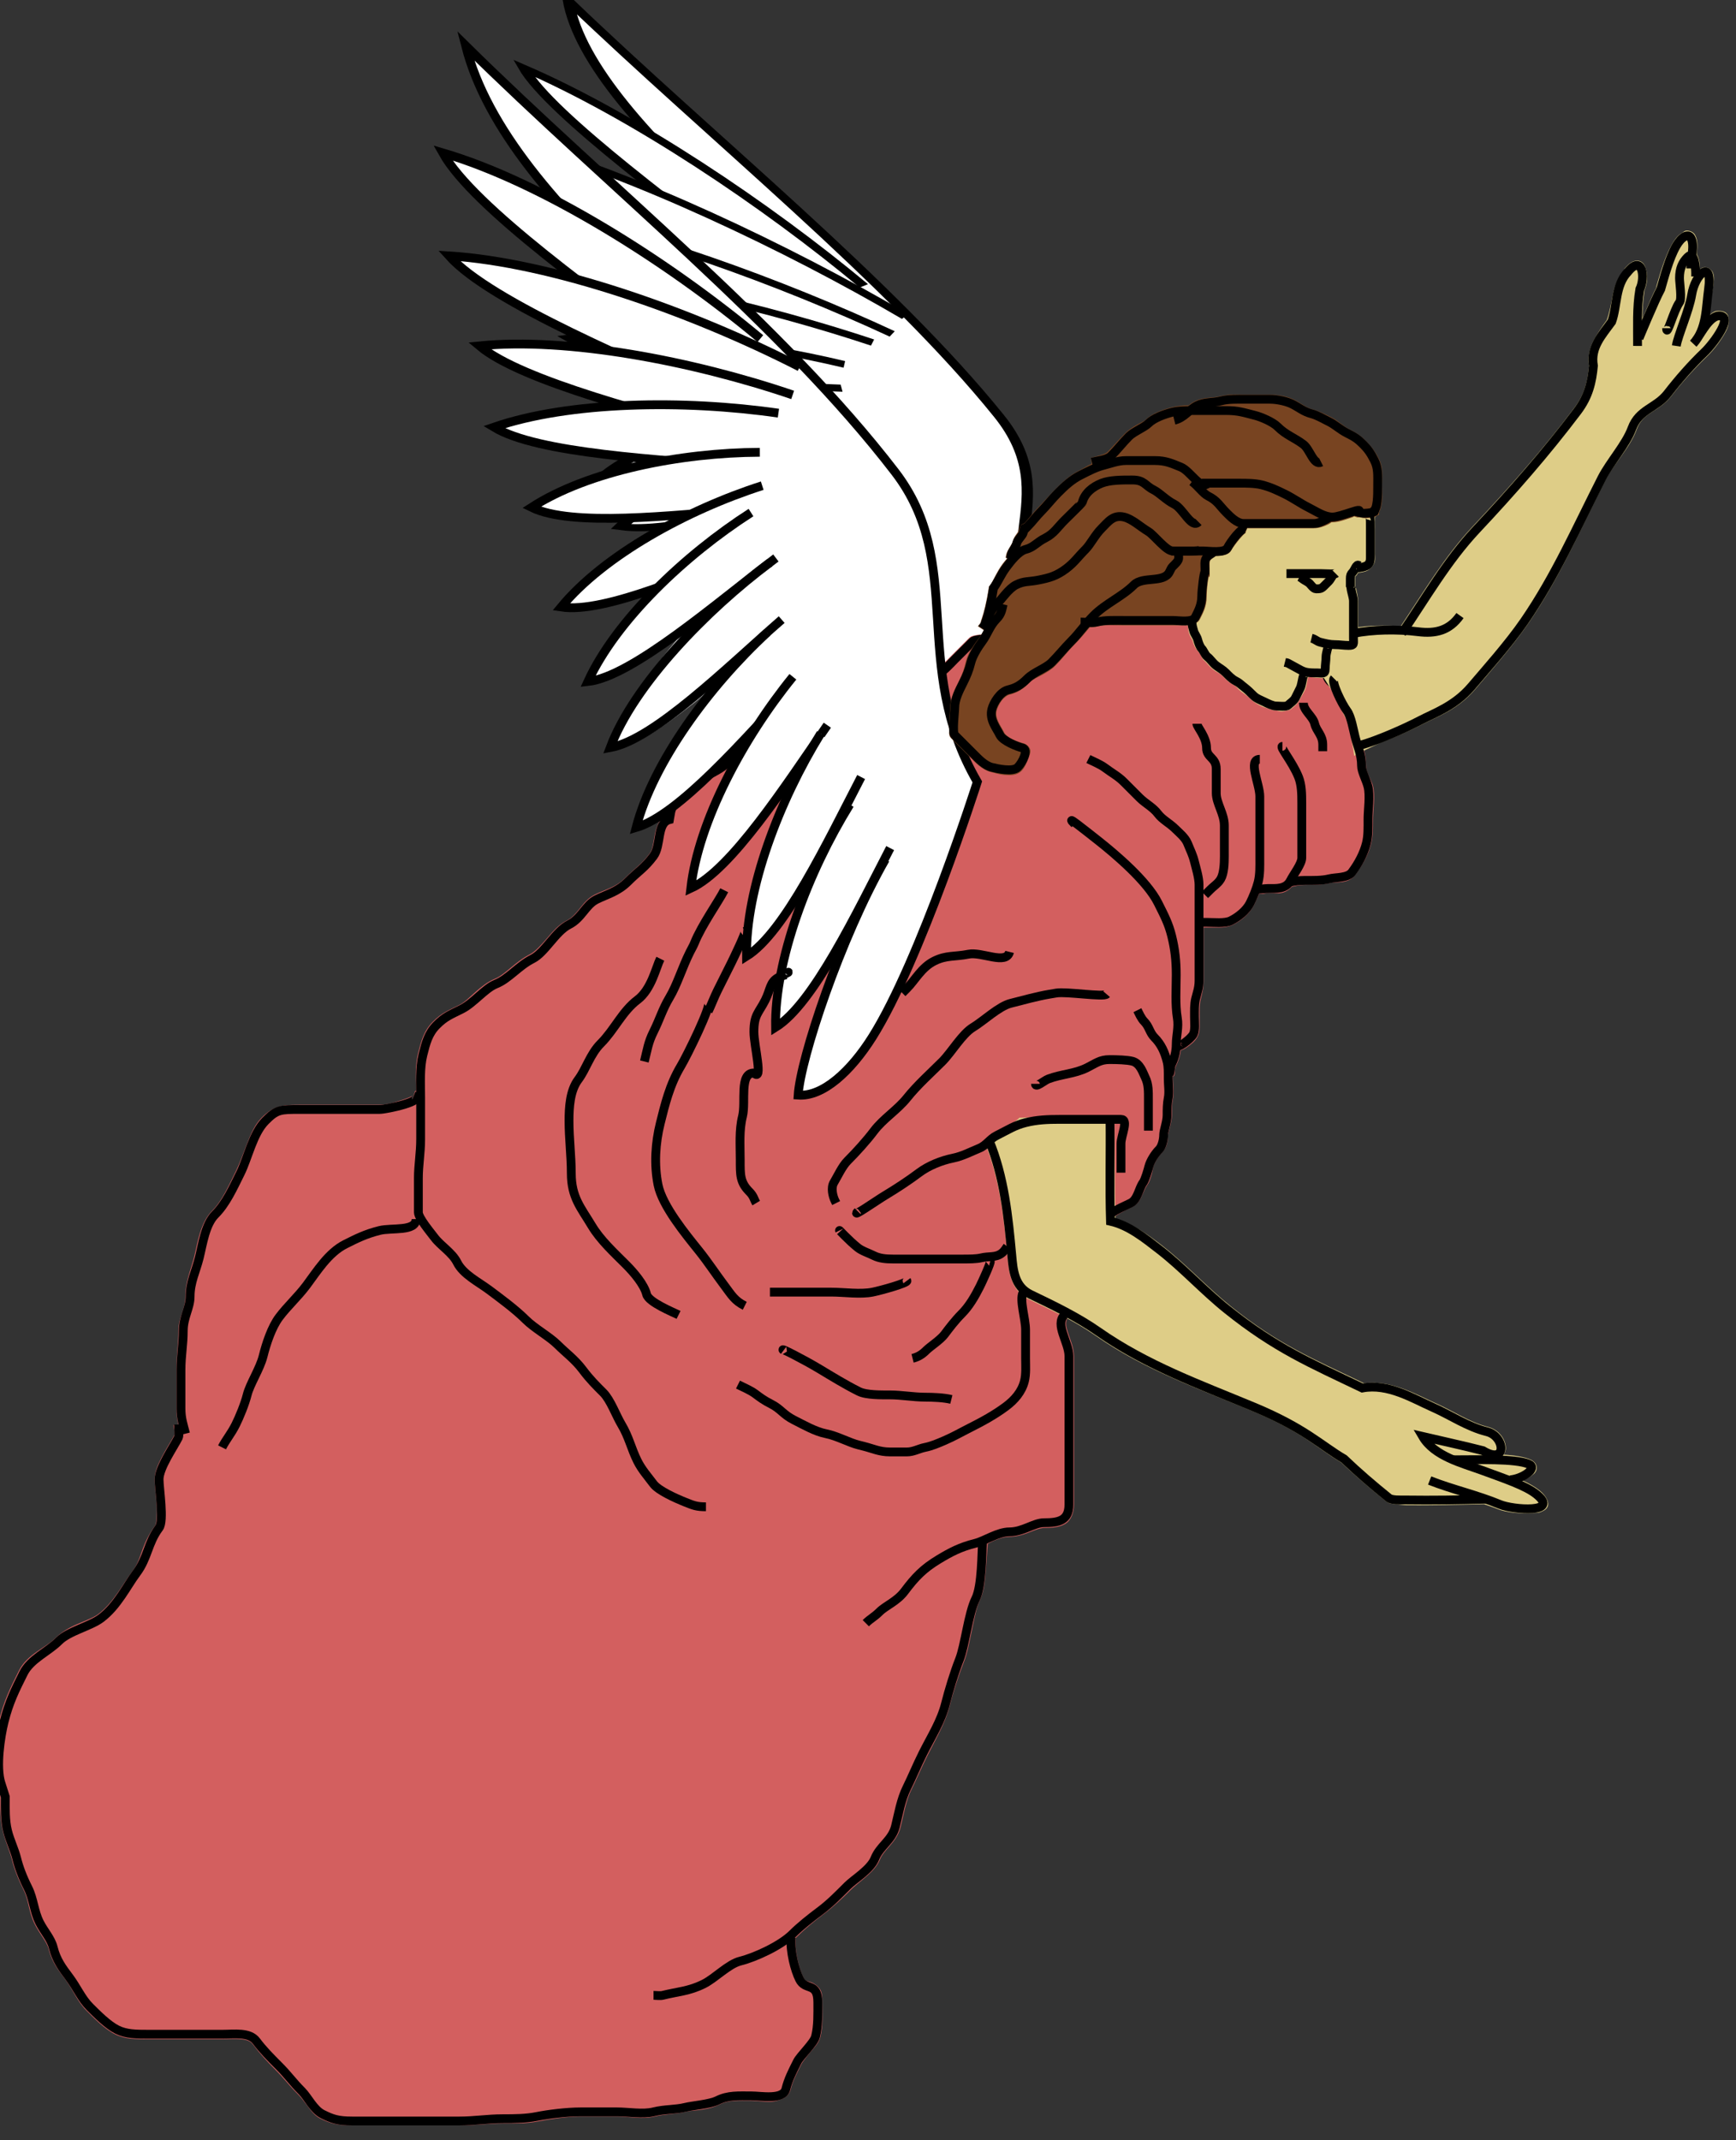 <?xml version="1.0" encoding="UTF-8" standalone="no"?>
<svg viewBox="0 0 58.981 72.688" xmlns="http://www.w3.org/2000/svg">
<rect x="0" y="0" width="58.981" height="72.688" fill="#333333" stroke="none"/>
<g transform="matrix(1.077,0,0,1.077,-801.556,-1686.614)">
<g transform="matrix(1.168,.281,-.166,.692,135.934,268.089)">
<path d="m758.75,1567.156 .094.344c.003.013.028.018.031.031 .403,1.547 1.328,3.052 2.562,4.531-1.106-.558-2.193-1.02-3.188-1.312l-.25-.062 .125.219c.007.013.055.018.062.031 .513.886 1.716,2.005 3.188,3.188 .23.185.48.376.719.562-1.274-.327-2.498-.58-3.594-.656-.029,0-.065-.03-.094-.031h-.219l.156.156c.01.011.052.02.062.031 .696.751 2.117,1.579 3.812,2.406 .24.117.502.227.75.344-1.295-.151-2.528-.201-3.594-.094l-.25.031 .188.125 .062.031c.706.572 2.039,1.098 3.594,1.594l.438.125c-1.3.093-2.515.313-3.531.656-.017.01-.045-.01-.062,0l-.219.062 .188.125c.72.436 2.016.694 3.5.875 .401.049.832.088 1.25.125-1.342.289-2.613.731-3.562,1.344l-.156.094 .156.094c.02.01.073-.01.094,0 .673.303 1.738.379 2.938.344 .507-.015 1.037-.052 1.562-.094-1.425.743-2.732,1.679-3.594,2.688-.022.026-.072.037-.094.062l-.125.125 .188.031c.024,0 .069-.034.094-.031 .676.078 1.6-.126 2.625-.469-.823.863-1.52,1.78-1.938,2.688l-.094.188 .188-.031c.731-.08 1.881-.853 2.891-1.536-.885,1.017-1.827,2.366-2.235,3.411-.009.024-.053.038-.062.062l-.062.188 .188-.031c.732-.133 1.653-.765 2.625-1.531 .158-.124.31-.276.469-.406-1.119,1.376-2.041,2.913-2.406,4.312l-.031.188 .156-.062c.021-.01.042-.056.062-.062 .701-.231 1.545-.88 2.406-1.719 .237-.231.483-.473.719-.719-.825,1.434-1.441,2.973-1.594,4.312l-.031.188 .188-.094c.677-.308 1.401-1.113 2.156-2.094 .284-.369.561-.761.844-1.156-.845,1.773-1.43,3.714-1.406,5.312v.188l.156-.094c.023-.014.039-.078.062-.094 .537-.365 1.089-1.073 1.625-1.938-.539,1.406-.876,2.852-.875,4.094 3e-005,.029-.032.065-.031.094v.156l.156-.094c.014-.01.017-.053.031-.062 .618-.406 1.234-1.237 1.844-2.281-.154.389-.303.78-.438,1.156-.502,1.409-.867,2.644-.906,3.25v.094h.094c.427.031.867-.16 1.281-.5s.811-.828 1.156-1.375c.766-1.216 1.611-3.224 2.25-4.938s1.094-3.125 1.094-3.125v-.031l-.031-.062c-1.058-1.829-1.149-3.507-1.25-5.125s-.204-3.174-1.344-4.656c-3.571-4.643-9.028-8.966-13.531-13.406l-.031-.031-.25-.25z" fill="#fff" fill-rule="evenodd"/>
<path d="m772.177,1593.133c-1.418,2.478-2.676,6.28-2.75,7.435 .781.057 1.662-.752 2.342-1.833 1.513-2.403 3.31-8.046 3.31-8.046-2.14-3.7-.354-6.861-2.597-9.777-3.567-4.639-9.03-8.987-13.545-13.443 .669,2.626 2.91,5.147 5.601,7.638" fill="none" stroke="#000" stroke-width=".301"/>
<path d="m768.235,1576.708c-2.965-2.474-6.92-4.948-10.018-5.857 .962,1.721 5.001,4.573 7.886,6.726" fill="#fff" fill-rule="evenodd" stroke="#000" stroke-width=".301"/>
<path d="m769.478,1577.602c-3.437-1.759-7.841-3.299-11.064-3.503 1.318,1.467 5.887,3.357 9.176,4.82" fill="#fff" fill-rule="evenodd" stroke="#000" stroke-width=".301"/>
<path d="m769.254,1578.485c-3.171-1.079-7.125-1.825-9.88-1.547 1.335,1.121 5.482,2.156 8.483,2.992" fill="#fff" fill-rule="evenodd" stroke="#000" stroke-width=".301"/>
<path d="m768.805,1579.06c-2.983-.429-6.597-.376-8.973.442 1.375.834 5.21,1.026 7.999,1.251" fill="#fff" fill-rule="evenodd" stroke="#000" stroke-width=".301"/>
<path d="m768.219,1580.294c-2.495.01-5.418.586-7.201,1.737 1.262.621 4.407.255 6.709.071" fill="#fff" fill-rule="evenodd" stroke="#000" stroke-width=".301"/>
<path d="m768.294,1581.347c-2.376.762-4.989,2.193-6.342,3.827 1.39.212 4.278-1.086 6.419-1.955" fill="#fff" fill-rule="evenodd" stroke="#000" stroke-width=".301"/>
<path d="m767.94,1582.195c-2.1,1.348-4.257,3.402-5.144,5.329 1.398-.153 4.084-2.506 5.929-3.897" fill="#fff" fill-rule="evenodd" stroke="#000" stroke-width=".301"/>
<path d="m768.533,1583.775c-1.999,1.493-4.286,3.848-5.034,5.833 1.384-.251 3.668-2.519 5.409-4.037" fill="#fff" fill-rule="evenodd" stroke="#000" stroke-width=".301"/>
<path d="m768.449,1585.98c-1.832,1.695-3.596,4.095-4.132,6.148 1.35-.395 3.419-2.792 4.992-4.484" fill="#fff" fill-rule="evenodd" stroke="#000" stroke-width=".301"/>
<path d="m769.261,1587.374c-1.574,1.937-2.98,4.562-3.22,6.671 1.28-.582 2.99-3.247 4.307-5.144" fill="#fff" fill-rule="evenodd" stroke="#000" stroke-width=".301"/>
<path d="m770.141,1589.161c-1.313,2.122-2.373,4.905-2.342,7.027 1.196-.741 2.551-3.602 3.615-5.652" fill="#fff" fill-rule="evenodd" stroke="#000" stroke-width=".301"/>
<path d="m771.057,1591.402c-1.313,2.122-2.373,4.905-2.342,7.027 1.196-.741 2.551-3.602 3.615-5.652" fill="#fff" fill-rule="evenodd" stroke="#000" stroke-width=".301"/>
</g>
<path d="m780.375,1584.969c-.173,0-.358.019-.531.062-.256.064-.541.159-.781.219-.207.052-.502.017-.781.156-.219.109-.346.188-.594.25-.482.121-.752.187-1.219.188-.191,0-.347.055-.469.094s-.226.062-.312.062-.24.016-.406.031c-.083.01-.177.015-.25.031s-.148.022-.219.094l-.562.562c-.174.174-.388.413-.625.531-.285.142-.421.335-.688.469-.09.045-.232.094-.375.156s-.29.125-.375.125h-.812-1.094c-.605,0-1.084.157-1.5.469-.182.136-.482.294-.719.531l-1.031,1.031c-.158.158-.536.268-.844.531-.13.112-.348.269-.531.438s-.361.36-.406.625c-.011.063-.021.125-.031.188-.002.01.002.021 0,.031-.061.047-.154.062-.188.125-.06.112-.102.253-.125.375-.046.243-.07.479-.156.594-.272.363-.457.457-.781.781-.308.308-.608.35-.969.531-.209.104-.347.287-.469.438s-.239.291-.406.375c-.255.127-.439.343-.625.562s-.38.424-.531.5c-.479.24-.778.642-1.125.781-.212.085-.414.248-.594.406s-.34.326-.5.406c-.367.183-.57.257-.844.531-.294.294-.375.625-.469,1-.096.385-.072.796-.062,1.188h-.031l-.094.281c-.006-.01-.026,0-.031-.031-.005-.033.025-.084.031-.094-.03.022-.172.083-.312.125s-.299.098-.438.125-.259.031-.281.031h-1.219-1.312c-.306,0-.475.01-.656.062-.181.055-.347.159-.531.344-.226.226-.348.533-.469.844s-.232.62-.344.844c-.229.459-.432.932-.75,1.25-.375.375-.458,1.021-.562,1.438s-.281.78-.281,1.281c0,.146-.039.295-.094.469s-.125.352-.125.594c-3e-005,.409-.062.761-.062,1.219-2e-005,.408 0,.842 0,1.25-1e-005,.2.025.357.062.5h-.156c0,.063.028.141.031.219 .002.039.001.068 0,.094-.07.139-.238.404-.375.656s-.25.503-.25.75c0,.174.042.501.062.812 .01.156.007.286 0,.406s-.031.218-.031.219c-.195.26-.318.514-.406.75s-.146.466-.312.688c-.322.429-.613,1.014-1.094,1.375-.143.107-.404.204-.656.312s-.502.252-.688.438c-.312.312-.897.512-1.156,1.031-.266.532-.467.93-.625,1.562-.125.498-.278,1.451-.094,2.031 .039.124.086.251.125.375 0,.366.001.754.094,1.125 .08.321.214.606.281.875 .071.286.189.596.375.969 .153.305.147.669.344,1.062 .153.306.38.552.438.781 .107.43.312.676.531.969 .235.313.367.679.656.969 .239.239.572.583.906.75 .325.162.645.156 1.062.156h1.156 1.156c.207,0 .42-.016.594,0s.301.057.375.156c.214.285.428.521.719.812 .276.276.416.479.719.781 .071.071.172.198.281.344s.228.317.406.406c.309.154.532.219 1,.219h1.094 1.094 1.219c.482,0 .915-.062 1.375-.062 .376,0 .721.012 1.094-.062 .335-.067.936-.156 1.344-.156h1.156c.327,0 .796.098 1.188,0 .336-.084.644-.067 1-.156 .093-.023.303-.03.5-.062s.375-.078.531-.156c.303-.152.608-.125 1.031-.125 .124,0 .382.042.625.031 .121-.01.233-.045.344-.094s.216-.146.25-.281c.073-.292.182-.49.344-.812 .025-.051.154-.224.281-.375s.268-.293.312-.469c.091-.365.062-.721.062-1.094 0-.178-.004-.304-.062-.406s-.175-.186-.25-.219c-.15-.065-.216-.026-.281-.156-.134-.268-.281-.847-.25-1.25l.031-.031c.224-.224.527-.481.844-.719 .314-.235.58-.486.875-.781 .091-.091.26-.224.438-.375s.381-.343.469-.562c.066-.165.181-.287.312-.438s.28-.338.344-.594c.1-.4.168-.836.344-1.188 .148-.295.317-.697.5-1.062 .266-.532.567-1.02.719-1.625 .091-.366.285-.962.438-1.344 .101-.252.173-.634.25-1s.147-.732.25-.938c.124-.248.161-.604.188-.969 .024-.339.049-.645.062-.812 .064-.03.122-.065.188-.094 .18-.078.351-.125.5-.125 .244,0 .475-.083.656-.156s.329-.125.438-.125c.247,0 .472-.018.656-.125s.281-.341.281-.625c0-.36 2e-005-.703 0-1.062s2e-005-.734 0-1.094c0-.432 2e-005-.85 0-1.281 0-.408 2e-005-.811 0-1.219 0-.269-.117-.531-.188-.75-.035-.109-.063-.208-.062-.281s.015-.14.062-.188l-.188-.156h.281c0-.147-.002-.243.031-.375 .066-.263.132-.607.219-.781 .132-.264.256-.682.344-1.031 .039-.156.175-.368.312-.531s.302-.287.438-.344l.031.031c.143-.107.364-.214.562-.312 .167-.084.255-.241.312-.375s.114-.256.156-.312c.066-.089.089-.173.125-.281s.05-.23.062-.281c.033-.13.173-.36.281-.469 .153-.153.188-.366.188-.562 0-.018.035-.137.062-.25s.062-.244.062-.375c2e-005-.191-0-.342.031-.5 .046-.231 0-.451 0-.625 0-.031-.001-.062 0-.094h.031c.04-.081.024-.129.031-.188s.025-.112.031-.125c.073-.145.135-.316.156-.5 .074-.021.122-.049.188-.094 .13-.09.269-.195.344-.344 .052-.104.061-.208.062-.312 .001-.105 0-.231 0-.312 0-.203-.005-.384.031-.531 .051-.203.094-.366.094-.625-1e-005-.204 0-.39 0-.594-1e-005-.18 0-.351 0-.531-1e-005-.17 0-.359 0-.531h.094 .406c.149,0 .302-.026.438-.094 .268-.134.516-.345.656-.625 .051-.101.106-.226.156-.344h.125l.156-.031c.128,0 .282.034.438,0 .114-.025.223-.087.312-.188 .099-.025.236-.062.406-.062 .245,0 .544,0 .812-.062 .073-.018.227-.01.375-.031s.296-.072.406-.219c.215-.287.413-.623.5-.969 .066-.264.062-.52.062-.781 0-.127.022-.342.031-.531s.011-.361-.031-.531c-.031-.125-.113-.264-.156-.375s-.062-.195-.062-.25c0-.395-.112-.668-.188-.969-.025-.099-.083-.245-.125-.406s-.063-.345-.156-.469c-.062-.083-.191-.293-.281-.5-.045-.103-.107-.211-.125-.281-.009-.035 0-.053 0-.062s-.028,0-.031,0l-.188-.156c-.025-.057-.031-.152-.031-.312 0-.181.028-.333 0-.469s-.12-.262-.25-.375c-.217-.19-.663-.535-1.031-.719-.466-.233-.899-.21-1.312-.375-.352-.141-.665-.094-1-.094h-.969-.781c-.167,0-.327-.028-.5-.031z" fill="#d35f5f" fill-rule="evenodd"/>
<path d="m757.302,1600.588c.4.16-.864.432-1.08.432h-1.224-1.296c-.612,0-.723,0-1.08.36-.396.396-.551,1.174-.792,1.656-.227.454-.446.95-.792,1.296-.315.315-.396.936-.504,1.368-.11.439-.288.762-.288,1.224 0,.353-.216.647-.216,1.08s-.072.783-.072,1.224v1.224c0,.324.072.506.144.792" fill="none" stroke="#000" stroke-width=".278"/>
<path d="m766.519,1613.551c-.297,0-.394-.043-.648-.144-.305-.122-.85-.365-1.008-.576-.187-.249-.371-.454-.504-.72-.199-.398-.269-.761-.504-1.152-.168-.28-.348-.78-.576-1.008-.216-.216-.416-.411-.648-.72-.248-.33-.535-.535-.792-.792s-.731-.515-1.008-.792c-.325-.325-.822-.689-1.152-.936s-.821-.49-1.008-.864c-.157-.315-.513-.517-.72-.792-.132-.176-.504-.616-.504-.792v-1.08c0-.403.072-.791.072-1.224v-1.296c0-.462-.034-.943.072-1.368 .094-.375.168-.672.432-.936s.421-.318.792-.504c.376-.188.73-.652 1.08-.792 .404-.162.715-.574 1.152-.792 .394-.197.728-.868 1.152-1.08 .399-.2.521-.621.864-.792s.673-.24 1.008-.576c.313-.314.508-.413.792-.792 .252-.335.097-1.05.504-1.152l.038-.218c.074-.428.584-.726.866-.968 .274-.235.662-.356.866-.56l1.018-1.018c.211-.211.511-.358.713-.509 .393-.294.849-.458 1.426-.458h1.069 .815c.257,0 .645-.221.815-.305 .292-.146.457-.33.713-.458 .275-.137.495-.393.662-.56l.56-.56c.09-.09.596-.102.764-.102 .237,0 .427-.153.764-.153 .484,0 .792-.083 1.273-.204 .264-.066.398-.148.611-.255 .226-.113.521-.092.764-.153s.512-.141.764-.204c.312-.078.676-.051 1.018-.051h.764 .968c.342,0 .654-.024.968.102 .449.179.846.143 1.273.356 .342.171.811.532 1.018.713 .228.2.204.344.204.713 0,.33.025.471.306.611" fill="none" stroke="#000" stroke-width=".278"/>
<path d="m787.062,1581.969c-.08.01-.152.031-.25.062-.14.045-.26.094-.375.125l-.031.188-.594.219-1.125.062-1.219-.094-.188.344-.125-.094-.031.031c-.132.153-.229.333-.281.438 .004-.01.01-.012-.031,0s-.116.03-.188.031c-.144,0-.298-.031-.406-.031h-.781-.25v.312h.25 .719c-.033.062-.058.133-.062.188-.008.085.031.155.031.219v.031l-.031.062c-.008.025.006.032 0,.062-.012.062-.02.133-.031.219-.022.171-.062.385-.062.5 0,.241-.092.404-.188.594 8e-005-0.0.001-.011-.031,0s-.093.03-.156.031c-.126,0-.255-.031-.375-.031h-.781-.75c-.317,0-.613-.011-.906.062-.092.023-.292,0-.469,0v.312c.129,0 .329.019.531-.031 .234-.059.517-.031.844-.031h.75 .781 .406 .062c.012.073.013.145.031.219 .037.15.109.218.125.281 .028.113.081.237.188.344 0.0 0.0.033.041.062.094s.051.132.125.188c.06.045.141.175.281.281 .112.084.201.107.281.188 .064.064.179.199.344.281 .113.057.117.118.25.219 .076.057.194.132.281.219 .132.132.261.193.375.25 .04.02.114.033.188.062s.156.062.25.062c.025,0 .101.031.188.031 .043 0.0.111-.024.156-.031s.1-.01.156-.062c.043-.043.172-.126.25-.281 .049-.098.094-.157.156-.281 .064-.127.07-.278.094-.375 .012-.048.036-.069.031-.062 .094.011.187.031.281.031 .064,0 .118.022.219,0 .05-.011.093-.069.125-.125s.062-.099.062-.156c0-.106-1e-005-.236 0-.375 0-.01.042-.111.062-.188 .007-.026.002-.043 0-.062h.062c.134,0 .274.031.438.031 .054,0 .105.017.156,0s.102-.071.125-.125c.045-.109.031-.172.031-.25v-.5-.656c0-.143-.042-.305-.062-.406-.006-.031-.03-.016-.031-.031 0-.09-1e-005-.191 0-.281 0-.082-.008-.055.031-.094s.043-.061.062-.094c.061,0 .126-.016.188-.031 .081-.02.143-.049.219-.125 .062-.062.113-.144.125-.219s0-.141 0-.219c0-.127 1e-005-.248 0-.375s1e-005-.248 0-.375c0-.049.003-.18 0-.281-.001-.05.005-.084 0-.125 .008,0 .007-.02.031-.031 .005,0 .024-.027.031-.031h.031l.031-.031c0-0-1e-005-.062 0-.062s0-.062 0-.062c.009.042-.03.06-.031.062l-.219-.125 .031-.031h-.062c-.078.012-.188.039-.219.031-.011-.021-.015-.05-.031-.062-.026-.02-.045-.027-.062-.031-.036-.01-.074,0-.094,0z" fill="#decd87" fill-rule="evenodd"/>
<path d="m757.374,1604.477c0,.402-.762.263-1.152.36-.444.111-.729.256-1.08.432-.536.268-.903.868-1.224,1.296-.275.367-.601.657-.864,1.008-.235.314-.406.83-.504,1.224-.1.402-.418.879-.504,1.224-.071.283-.241.698-.36.936-.153.305-.31.477-.432.72" fill="none" stroke="#000" stroke-width=".278"/>
<path d="m769.205,1627.132c-.034.447.116,1.025.267,1.326 .183.367.576.068.576.72 0,.376.012.744-.072,1.08-.051.206-.481.603-.576.792-.161.321-.282.553-.36.864-.088.352-.786.216-1.08.216-.416,0-.737-.027-1.08.144-.245.122-.783.16-1.008.216-.326.081-.645.053-1.008.144-.337.084-.801,0-1.152,0h-1.152c-.425,0-1.021.074-1.368.144s-.704.072-1.08.072c-.475,0-.902.072-1.368.072h-1.224-1.08-1.08c-.454,0-.633-.065-.936-.216-.278-.139-.466-.538-.648-.72-.294-.294-.435-.507-.72-.792s-.514-.517-.72-.792c-.218-.29-.685-.216-1.08-.216h-1.152-1.152c-.418,0-.721-.001-1.008-.144-.293-.147-.624-.48-.864-.72-.262-.262-.4-.605-.648-.936-.22-.293-.404-.535-.504-.936-.07-.282-.293-.514-.432-.792-.179-.357-.189-.737-.36-1.08-.183-.365-.292-.662-.36-.936-.073-.292-.213-.565-.288-.864-.086-.343-.072-.71-.072-1.08l-.139-.436c-.16-.504-.018-1.455.102-1.935 .155-.618.345-.995.611-1.528 .224-.449.775-.673 1.12-1.018 .311-.311.984-.458 1.324-.713 .521-.391.815-1.019 1.12-1.426 .361-.481.351-.943.713-1.426 .165-.22 0-1.235 0-1.528 0-.37.456-1.014.611-1.324 .032-.063 0-.317 0-.407" fill="none" stroke="#000" stroke-width=".278"/>
<path d="m758.75,1567.156 .094.344c.003.013.028.018.031.031 .403,1.547 1.328,3.052 2.562,4.531-1.106-.558-2.193-1.02-3.188-1.312l-.25-.062 .125.219c.007.013.055.018.062.031 .513.886 1.716,2.005 3.188,3.188 .23.185.48.376.719.562-1.274-.327-2.498-.58-3.594-.656-.029,0-.065-.03-.094-.031h-.219l.156.156c.01.011.052.02.062.031 .696.751 2.117,1.579 3.812,2.406 .24.117.502.227.75.344-1.295-.151-2.528-.201-3.594-.094l-.25.031 .188.125 .062.031c.706.572 2.039,1.098 3.594,1.594l.438.125c-1.3.093-2.515.313-3.531.656-.017.01-.045-.01-.062,0l-.219.062 .188.125c.72.436 2.016.694 3.5.875 .401.049.832.088 1.25.125-1.342.289-2.613.731-3.562,1.344l-.156.094 .156.094c.02.01.073-.01.094,0 .673.303 1.738.379 2.938.344 .507-.015 1.037-.052 1.562-.094-1.425.743-2.732,1.679-3.594,2.688-.022.026-.072.037-.094.062l-.125.125 .188.031c.024,0 .069-.034.094-.031 .676.078 1.6-.126 2.625-.469-.823.863-1.52,1.78-1.938,2.688l-.094.188 .188-.031c.731-.08 1.881-.853 2.891-1.536-.885,1.017-1.827,2.366-2.235,3.411-.009.024-.053.038-.062.062l-.062.188 .188-.031c.732-.133 1.653-.765 2.625-1.531 .158-.124.31-.276.469-.406-1.119,1.376-2.041,2.913-2.406,4.312l-.031.188 .156-.062c.021-.01.042-.056.062-.062 .701-.231 1.545-.88 2.406-1.719 .237-.231.483-.473.719-.719-.825,1.434-1.441,2.973-1.594,4.312l-.031.188 .188-.094c.677-.308 1.401-1.113 2.156-2.094 .284-.369.561-.761.844-1.156-.845,1.773-1.43,3.714-1.406,5.312v.188l.156-.094c.023-.014.039-.078.062-.094 .537-.365 1.089-1.073 1.625-1.938-.539,1.406-.876,2.852-.875,4.094 3e-005,.029-.032.065-.031.094v.156l.156-.094c.014-.01.017-.053.031-.062 .618-.406 1.234-1.237 1.844-2.281-.154.389-.303.78-.438,1.156-.502,1.409-.867,2.644-.906,3.25v.094h.094c.427.031.867-.16 1.281-.5s.811-.828 1.156-1.375c.766-1.216 1.611-3.224 2.25-4.938s1.094-3.125 1.094-3.125v-.031l-.031-.062c-1.058-1.829-1.149-3.507-1.25-5.125s-.204-3.174-1.344-4.656c-3.571-4.643-9.028-8.966-13.531-13.406l-.031-.031-.25-.25z" fill="#fff" fill-rule="evenodd"/>
<path d="m772.177,1593.133c-1.418,2.478-2.676,6.28-2.75,7.435 .781.057 1.662-.752 2.342-1.833 1.513-2.403 3.31-8.046 3.31-8.046-2.14-3.7-.354-6.861-2.597-9.777-3.567-4.639-9.03-8.987-13.545-13.443 .669,2.626 2.91,5.147 5.601,7.638" fill="none" stroke="#000" stroke-width=".278"/>
<path d="m768.235,1576.708c-2.965-2.474-6.92-4.948-10.018-5.857 .962,1.721 5.001,4.573 7.886,6.726" fill="#fff" fill-rule="evenodd" stroke="#000" stroke-width=".278"/>
<path d="m769.478,1577.602c-3.437-1.759-7.841-3.299-11.064-3.503 1.318,1.467 5.887,3.357 9.176,4.82" fill="#fff" fill-rule="evenodd" stroke="#000" stroke-width=".278"/>
<path d="m769.254,1578.485c-3.171-1.079-7.125-1.825-9.88-1.547 1.335,1.121 5.482,2.156 8.483,2.992" fill="#fff" fill-rule="evenodd" stroke="#000" stroke-width=".278"/>
<path d="m768.805,1579.06c-2.983-.429-6.597-.376-8.973.442 1.375.834 5.21,1.026 7.999,1.251" fill="#fff" fill-rule="evenodd" stroke="#000" stroke-width=".278"/>
<path d="m768.219,1580.294c-2.495.01-5.418.586-7.201,1.737 1.262.621 4.407.255 6.709.071" fill="#fff" fill-rule="evenodd" stroke="#000" stroke-width=".278"/>
<path d="m768.294,1581.347c-2.376.762-4.989,2.193-6.342,3.827 1.39.212 4.278-1.086 6.419-1.955" fill="#fff" fill-rule="evenodd" stroke="#000" stroke-width=".278"/>
<path d="m767.94,1582.195c-2.1,1.348-4.257,3.402-5.144,5.329 1.398-.153 4.084-2.506 5.929-3.897" fill="#fff" fill-rule="evenodd" stroke="#000" stroke-width=".278"/>
<path d="m768.533,1583.775c-1.999,1.493-4.286,3.848-5.034,5.833 1.384-.251 3.668-2.519 5.409-4.037" fill="#fff" fill-rule="evenodd" stroke="#000" stroke-width=".278"/>
<path d="m768.449,1585.98c-1.832,1.695-3.596,4.095-4.132,6.148 1.35-.395 3.419-2.792 4.992-4.484" fill="#fff" fill-rule="evenodd" stroke="#000" stroke-width=".278"/>
<path d="m769.261,1587.374c-1.574,1.937-2.98,4.562-3.22,6.671 1.28-.582 2.99-3.247 4.307-5.144" fill="#fff" fill-rule="evenodd" stroke="#000" stroke-width=".278"/>
<path d="m770.141,1589.161c-1.313,2.122-2.373,4.905-2.342,7.027 1.196-.741 2.551-3.602 3.615-5.652" fill="#fff" fill-rule="evenodd" stroke="#000" stroke-width=".278"/>
<path d="m771.057,1591.402c-1.313,2.122-2.373,4.905-2.342,7.027 1.196-.741 2.551-3.602 3.615-5.652" fill="#fff" fill-rule="evenodd" stroke="#000" stroke-width=".278"/>
<path d="m783.125,1578.469c-.137.01-.274.029-.406.062-.245.061-.484.01-.781.156-.077.038-.133.075-.188.125-.186,0-.368.022-.531.062-.274.069-.629.191-.844.406-.033.033-.161.087-.281.156s-.247.153-.344.25c-.21.21-.371.402-.562.594-.074.074-.296.129-.531.188l.031.188c-.143.063-.278.154-.406.219-.303.152-.528.371-.75.594-.197.197-.402.432-.531.562-.194.194-.277.339-.438.5l-.062.031-.062.031-.031.062c-.008.042-.023.083-.031.125 .002-.012-.018.037-.062.094s-.098.143-.125.25c-.017.067-.098.166-.156.281-.051.101-.052.176-.062.219h.062c-.058.063-.12.139-.156.188-.191.255-.286.527-.406.688l-.031.031v.031c-.075.49-.158.784-.219.969-.013.027-.021.073-.031.094-.004.011.004.022 0,.031-.029.054-.058.071-.094.125l.188.125c-.048.09-.101.176-.156.25-.132.176-.341.46-.406.719-.062.249-.1.387-.219.625-.111.222-.281.525-.281.844 0,.036-.02.243-.031.438-.005.097-.005.197 0,.281 .002.042-.009.086 0,.125s.014.076.062.125l.625.625c.123.123.33.364.625.438 .088.022.259.079.438.094s.385.021.531-.125c.099-.099.164-.252.219-.406 .027-.077.075-.161.062-.25s-.116-.193-.219-.219c-.061-.015-.208-.058-.344-.125s-.237-.162-.25-.188c-.131-.262-.312-.47-.25-.719 .019-.078.078-.21.156-.312s.182-.171.25-.188c.256-.064.426-.176.656-.406 .079-.079.233-.14.375-.219s.289-.164.406-.281c.234-.234.402-.465.594-.656 .199-.199.345-.38.5-.562 .083,0 .16-.01.25-.031 .234-.059.517-.031.844-.031h.75 .781 .406c.079,0 .14-.01.219-.031 .079-.026.173-.065.219-.156 .09-.18.219-.399.219-.719 1e-005-.078.01-.275.031-.438 .009-.07.022-.138.031-.188h.031v-.156c1e-005-.034 0-.06 0-.094 0-.084-.004-.146 0-.188s.004-.067.031-.094c.048-.048.075-.064.156-.125h.031c.086,0 .166-.01.25-.031s.169-.058.219-.156c.028-.056.167-.243.281-.375 .057-.066.115-.128.156-.156l.062-.156h.656 .906 .125 .406c.181,0 .343-.062.469-.125 .042-.021.068-.04.094-.062h.031c.201,0 .434-.094.625-.156 .034-.011.034-.023.062-.031l.094.031c.034.01.059-.01.094,0 .176.044.356.02.438,0l.062-.031c.005,0 .024-.027.031-.031h.031l.031-.031c0-0-1e-005-.062 0-.062 .06-.103.079-.221.094-.344 .02-.174 0-.358 0-.531 2e-005-.288.047-.531-.094-.812-.126-.252-.259-.416-.406-.562-.181-.181-.285-.252-.531-.375-.186-.093-.345-.267-.562-.375-.173-.087-.384-.198-.594-.25-.202-.051-.369-.2-.594-.312-.203-.102-.506-.156-.781-.156h-.75c-.131,0-.269-.01-.406,0z" fill="#784421" fill-rule="evenodd"/>
<path d="m787.556,1582.185c.157-.109.153-.518.153-.866 0-.294.019-.521-.102-.764s-.218-.37-.356-.509c-.174-.174-.267-.235-.509-.356-.212-.106-.372-.262-.56-.356-.18-.09-.387-.211-.56-.255-.241-.06-.407-.204-.611-.305-.17-.085-.465-.153-.713-.153h-.764c-.265,0-.528-.01-.764.051-.278.07-.512.027-.764.153-.255.128-.388.377-.713.458" fill="none" stroke="#000" stroke-width=".278"/>
<path d="m785.926,1580.606c-.236.118-.349-.402-.56-.56-.298-.224-.545-.291-.815-.56-.156-.156-.537-.313-.713-.356-.344-.086-.518-.153-.917-.153h-.917c-.273,0-.561 0-.764.051-.262.065-.593.185-.764.356-.124.124-.468.264-.611.407-.201.202-.36.411-.56.611-.137.137-.398.15-.611.204" fill="none" stroke="#000" stroke-width=".278"/>
<path d="m782.362,1581.268c-.237.237-.555-.385-.866-.509-.287-.115-.469-.204-.815-.204h-.917c-.245,0-.52.104-.713.153-.237.059-.491.195-.713.306-.279.14-.493.34-.713.56-.187.187-.367.418-.509.56-.185.185-.287.338-.458.509s.048-.024-.102.051c-.008.042-.017.085-.025.127-.02.101-.175.217-.204.331s-.105.211-.153.305c-.029.058-.035.14-.051.204" fill="none" stroke="#000" stroke-width=".278"/>
<path d="m782.056,1582.491c-.223.223-.481-.419-.764-.56-.26-.13-.457-.356-.662-.458-.263-.131-.281-.306-.662-.306-.351,0-.701,0-.968.102-.279.112-.535.308-.611.611-.003.013-.472.472-.56.56-.215.214-.334.422-.611.56-.26.13-.366.295-.611.356-.234.059-.485.392-.611.56-.177.236-.269.477-.407.662-.153.993-.331,1.273-.331,1.273" fill="none" stroke="#000" stroke-width=".278"/>
<path d="m782.158,1583.356c-.064.086-.665.051-.917.051-.206,0-.587-.505-.764-.611-.255-.153-.507-.394-.764-.458-.345-.086-.504.148-.713.356s-.353.506-.509.662c-.236.236-.355.419-.611.611-.302.226-.521.287-.866.356-.324.065-.453.023-.713.153-.235.117-.447.447-.611.611-.199.199-.276.45-.356.611-.048.096-.074.112-.102.153" fill="none" stroke="#000" stroke-width=".278"/>
<path d="m775.895,1585.088c-.042.169-.055.309-.204.458-.217.217-.289.487-.458.713-.124.166-.303.449-.356.662-.065.259-.134.42-.255.662-.112.224-.255.499-.255.764 0,.135-.085.781 0,.866l.611.611c.128.128.335.351.56.407 .169.042.662.153.815,0s.356-.56.153-.611c-.159-.04-.618-.217-.713-.407-.117-.234-.337-.487-.255-.815 .053-.211.266-.55.509-.611s.392-.138.611-.356c.202-.202.579-.324.764-.509 .226-.226.411-.462.611-.662 .273-.273.463-.565.713-.815 .386-.386.907-.602 1.273-.968 .281-.281.943-.052 1.12-.407l.051-.102c.049-.098.165-.152.229-.28 .029-.058 0-.213 0-.28" fill="none" stroke="#000" stroke-width=".278"/>
<path d="m782.158,1581.268h.407 .764c.248,0 .494,0 .713.051 .277.069.498.173.764.305 .245.123.488.295.713.407 .254.127.504.305.764.305 .276,0 1.01-.348.815-.153l.102.025c.107.027.288-.01.356-.025 .11-.028.006-.01.051-.076" fill="none" stroke="#000" stroke-width=".278"/>
<path d="m781.853,1581.217c.196.147.348.378.509.458 .293.146.365.314.56.509 .129.129.341.356.56.356h.764 .917 .127 .407c.134,0 .254-.063.382-.127 .044-.022.085-.051.127-.076" fill="none" stroke="#000" stroke-width=".278"/>
<path d="m783.584,1582.694c-.156-.078-.531.451-.611.611-.091.182-.593.102-.764.102h-.764-.255" fill="none" stroke="#000" stroke-width=".278"/>
<path d="m778.339,1585.648c.153,0 .362.037.509,0 .264-.066.544-.051.866-.051h.764 .764c.2,0 .622.08.713-.102 .092-.185.204-.381.204-.662 0-.193.071-.764.102-.764v-.102c-1e-005-.147-.03-.275.076-.382 .067-.066.116-.08.178-.127" fill="none" stroke="#000" stroke-width=".278"/>
<path d="m797.406,1573.312c-.037.013-.063.046-.094.062-.123.065-.218.18-.312.344-.242.421-.396.985-.5,1.344-.002.01.002.024 0,.031-.106.2-.263.572-.406.906l-.031.062c.004-.285.017-.564.062-.844 .002-.01-.002-.021 0-.031 .102-.227.113-.505.031-.719-.021-.056-.043-.112-.094-.156s-.114-.068-.188-.062c-.138.01-.258.108-.375.25v.031c-.216.238-.322.535-.375.812-.055.285-.105.55-.188.781-.142.194-.284.397-.406.625s-.203.501-.156.812c.002.012-.002.02 0,.031-.05.487-.138.874-.469,1.312-.982,1.302-2.067,2.527-3.188,3.719-.903.96-1.567,2.095-2.281,3.156-.527-.029-1.061-.027-1.531.062l.031.094-.125.312-.656-.094h-.156l-.031.125-.094.875v.062l.031.031 .438.688h-.031l.469.906 .156.812 .031.219 .156-.094 .656-.312c.474-.183.983-.405 1.344-.594 .399-.209 1.103-.442 1.656-1.094 .433-.51 1.178-1.352 1.688-2.094 .986-1.436 1.644-2.973 2.438-4.531 .237-.465.762-1.002.969-1.562 .099-.268.238-.396.438-.531s.454-.271.656-.531c.35-.45.742-.884 1.156-1.281 .159-.15.41-.464.562-.75 .076-.143.118-.283.094-.438-.012-.077-.046-.149-.125-.188s-.188-.045-.281-.031c-.168.057-.27.207-.375.344 .085-.354.235-.701.281-1.031 .035-.251.059-.398 0-.531-.03-.067-.107-.136-.188-.156s-.132,0-.188.031l-.031.031c0-.093-.002-.193-.031-.312-.014-.056-.03-.11-.062-.156 .002-.022-.002-.04 0-.062 .018-.182.035-.395-.062-.562-.038-.066-.111-.112-.188-.125-.038-.01-.088-.013-.125,0z" fill="#decd87" fill-rule="evenodd"/>
<path d="m787.454,1582.312c.03-.01.025.331.025.433v.382 .382c0,.162.009.245-.076.331-.066.066-.263.102-.356.102" fill="none" stroke="#000" stroke-width=".278"/>
<path d="m786.385,1584.12c-.021.021-.339,0-.458,0h-.382-.382-.331" fill="none" stroke="#000" stroke-width=".278"/>
<path d="m786.945,1584.426c-.187,0 0,.373 0,.56v.662 .509c0,.177.036.229-.153.229-.146,0-.282-.025-.433-.025-.16,0-.302-.037-.458-.076-.116-.029-.157-.097-.28-.127" fill="none" stroke="#000" stroke-width=".278"/>
<path d="m786.181,1586.361c-.021-.01-.102.281-.102.382 0,.117-.025.256-.025.382 0,.177-.096.127-.255.127-.138,0-.244,0-.356-.025-.126-.031-.195-.085-.28-.127s-.187-.106-.28-.153c-.043-.022-.054-.014-.102-.026" fill="none" stroke="#000" stroke-width=".278"/>
<path d="m785.493,1587.252c-.16-.08-.149.324-.229.484l-.153.306c-.047.094-.161.161-.229.229-.056.056-.296.025-.382.025-.101,0-.276-.087-.356-.127-.128-.064-.256-.103-.356-.204-.088-.088-.191-.188-.28-.255-.122-.092-.149-.138-.28-.204-.127-.064-.235-.184-.306-.255-.099-.099-.206-.155-.306-.229-.107-.08-.183-.207-.28-.28-.074-.056-.12-.196-.178-.255-.053-.053-.103-.184-.127-.28-.028-.11-.104-.185-.127-.28-.029-.116-.051-.153-.051-.28" fill="none" stroke="#000" stroke-width=".278"/>
<path d="m790.306,1585.444c-.337.473-.767.579-1.324.509-.68-.085-1.416-.067-2.037.051" fill="none" stroke="#000" stroke-width=".278"/>
<path d="m795.907,1576.94c.004-.598-.029-1.2.072-1.791 .184-.374.075-1.11-.38-.542-.405.424-.324,1.057-.507,1.569-.304.421-.679.812-.576,1.39-.05.512-.147.958-.504,1.431-.987,1.308-2.064,2.538-3.186,3.732-.922.982-1.602,2.171-2.354,3.274" fill="none" stroke="#000" stroke-width=".278"/>
<path d="m795.954,1576.699c0,0 .491-1.191.687-1.553 .106-.362.259-.964.488-1.363 .169-.294.377-.394.458-.255 .133.229 0,.645 0,.968" fill="none" stroke="#000" stroke-width=".278"/>
<path d="m796.824,1576.38c0,.304.225-.572.407-.815 .082-.11 0-.618 0-.764 0-.307.092-.5.255-.662 .23-.23.255.398.255.509v.102" fill="none" stroke="#000" stroke-width=".278"/>
<path d="m797.129,1576.94c.046-.315.404-1.109.486-1.611 .108-.671.667-1.144.533-.19-.085.601-.054,1.261-.482,1.729 .187-.192.422-.76.747-.87 .606-.089-.118.876-.396,1.139-.421.404-.811.849-1.164,1.304-.362.466-.899.491-1.123,1.098-.189.513-.696,1.069-.949,1.565-.796,1.564-1.465,3.092-2.441,4.512-.501.729-1.241,1.555-1.677,2.068-.525.618-1.189.843-1.608,1.063-.507.266-1.384.648-1.909.791" fill="none" stroke="#000" stroke-width=".278"/>
<path d="m786.334,1587.43c-.099.099.249.808.407,1.018 .131.174.201.602.255.815 .08.319.204.556.204.917 0,.189.151.449.204.662 .07.281 0,.74 0,1.018 0,.265.008.528-.051.764-.08.32-.253.643-.458.917-.139.186-.51.153-.713.204-.238.059-.516.051-.764.051-.182,0-.344.023-.458.051" fill="none" stroke="#000" stroke-width=".278"/>
<path d="m784.704,1589.569c-.102,0 .319.493.509.968 .097.242.102.534.102.815v.917 .815c0,.195-.26.52-.356.713-.142.283-.447.255-.713.255-.068,0-.289.025-.356.025" fill="none" stroke="#000" stroke-width=".278"/>
<path d="m783.991,1589.976c-.39,0 0,.781 0,1.171v1.171 .764c0,.266.009.523-.051.764-.053.211-.158.468-.255.662-.118.236-.366.438-.611.56-.185.092-.544.051-.764.051h-.153" fill="none" stroke="#000" stroke-width=".278"/>
<path d="m785.366,1588.194c0,.251.296.419.356.662 .061.246.255.358.255.662v.204" fill="none" stroke="#000" stroke-width=".278"/>
<path d="m782.005,1588.856c0,.092.306.416.306.764 0,.312.306.295.306.662v.764c0,.322.255.646.255,1.018v.764c0,.266.009.526-.051.764-.066.263-.216.318-.407.509l-.153.153" fill="none" stroke="#000" stroke-width=".278"/>
<path d="m778,1601.219-1.562.062h-.031l-.031.031-.781.625-.094.031-.188.094c.468,1.126.606,2.366.719,3.594 .02.219.037.473.125.719s.237.484.531.625c.724.348 1.469.697 2.125,1.156 1.539,1.077 3.252,1.673 4.938,2.375 1.617.672 2.072,1.195 2.812,1.625 .45.429.924.829 1.406,1.219 .099.081.208.087.312.094 .114.01.238.03.312.031 .823.011 1.648-.011 2.469-.031 .146.051.296.097.438.156 .253.105.73.153 1.094.125 .091-.01.173,0 .25-.031s.172-.069.219-.156 .016-.199-.031-.281-.114-.167-.219-.25c-.139-.111-.33-.219-.531-.312 .091-.042.179-.071.25-.125 .082-.063.162-.105.188-.219 .013-.057.005-.133-.031-.188-.036-.055-.101-.102-.156-.125-.204-.087-.512-.138-.844-.156 .032-.058.06-.127.062-.188 .009-.28-.205-.598-.562-.688-.583-.146-1.078-.494-1.656-.75-.598-.265-1.396-.741-2.25-.625-1.647-.789-2.705-1.224-4.219-2.438-.734-.589-1.396-1.316-2.156-1.906-.433-.337-.906-.676-1.469-.844-.03-1.038-.019-2.076-.031-3.125h-.062v-.062l-1.312-.062h-.031z" fill="#decd87" fill-rule="evenodd"/>
<path d="m771.312,1604.234c-.237.237.579-.337.866-.509 .343-.206.735-.462 1.069-.713 .289-.217.699-.384 1.069-.458 .292-.058.577-.21.815-.306s.337-.296.56-.407c.357-.178.559-.318.917-.407s.688-.102 1.069-.102h.866 1.069c.255,0 0,.509 0,.764v.764 .153" fill="none" stroke="#000" stroke-width=".278"/>
<path d="m776.913,1600.211c0,.145.272-.102.407-.153 .426-.16.823-.157 1.222-.356 .283-.141.407-.255.713-.255 .243,0 .547.01.713.051 .249.062.34.374.407.509 .109.217.102.449.102.713v.764 .204" fill="none" stroke="#000" stroke-width=".278"/>
<path d="m779.158,1597.384c-.086.1-1.266-.089-1.584-.036l-.216.036c-.417.07-.838.192-1.224.288-.374.093-.858.558-1.188.756-.347.208-.681.789-.972,1.08-.372.372-.785.738-1.116,1.152-.301.376-.753.656-1.044,1.044-.223.297-.558.666-.828.936-.172.172-.315.489-.432.684-.1.167-.035.434.036.576l.036.072" fill="none" stroke="#000" stroke-width=".278"/>
<path d="m779.266,1601.344c.012,1.066-.02,2.137.014,3.201 .578.13 1.078.535 1.549.9 .747.58 1.384,1.287 2.131,1.885 1.526,1.223 2.619,1.687 4.264,2.475 .818-.154 1.6.334 2.237.616 .56.248 1.08.609 1.697.763 .571.143.65,1.067-.128.596-.6-.155-1.465-.343-1.902-.446 .364.622 1.241.837 1.87,1.067 .728.267 1.38.485 1.715.753 .77.614-.736.494-1.143.325-.723-.301-1.492-.47-2.221-.757" fill="none" stroke="#000" stroke-width=".278"/>
<path d="m791.889,1612.7c.386-.029.886-.368.588-.494-.427-.181-1.612-.136-2.399-.137" fill="none" stroke="#000" stroke-width=".278"/>
<path d="m775.449,1601.993c.48,1.153.606,2.408.719,3.637 .04.44.077.977.591,1.224 .724.348 1.476.708 2.146,1.177 1.518,1.062 3.198,1.666 4.888,2.369 1.633.679 2.137,1.223 2.854,1.64 .451.432.918.831 1.404,1.224 .088.088.377.07.54.072 .851.011 1.702,0 2.553-.025" fill="none" stroke="#000" stroke-width=".278"/>
<path d="m770.732,1604.837c-.014-.028.277.301.576.54 .132.106.334.167.504.252 .185.092.388.108.612.108h.576 .756 .864c.205,0 .423,0 .576-.036 .244-.061.459,0 .648-.144 .096-.072.13-.149.18-.216" fill="none" stroke="#000" stroke-width=".278"/>
<path d="m779.302,1604.297c.169-.127.423-.23.612-.324 .228-.114.261-.469.396-.648 .063-.084.158-.414.18-.504 .044-.177.193-.409.324-.54 .091-.091.144-.304.144-.468 0-.123.108-.402.108-.612 0-.191.001-.364.036-.54 .038-.189 0-.418 0-.612s.006-.374-.036-.54c-.073-.291-.186-.546-.396-.756-.156-.156-.169-.349-.324-.504-.098-.098-.17-.268-.216-.36" fill="none" stroke="#000" stroke-width=".278"/>
<path d="m778.15,1592.019c-.348-.348.326.195.72.504 .581.457 1.568,1.299 1.908,1.98 .207.413.334.651.432,1.044 .105.42.144.794.144,1.224 0,.449-.037.928.036,1.368 .049.291-.036.56-.036.828 0,.232-.057.438-.144.612-.047.094-.035.251-.072.324" fill="none" stroke="#000" stroke-width=".278"/>
<path d="m781.426,1598.968c-.085.17.383-.154.468-.324 .064-.128.036-.361.036-.54 0-.198-.008-.399.036-.576 .053-.213.108-.341.108-.576v-.612-.54-.54-.576-.756c0-.216-.094-.518-.144-.72-.059-.235-.124-.345-.216-.576-.077-.192-.271-.343-.396-.468-.167-.167-.402-.284-.54-.468-.158-.21-.392-.321-.576-.504l-.504-.504c-.179-.179-.378-.283-.576-.432-.165-.124-.353-.194-.54-.288" fill="none" stroke="#000" stroke-width=".278"/>
<path d="m776.519,1606.798c-.114.236.083.822.083,1.171v.9c0,.241.021.492-.036.72-.084.335-.314.596-.576.792-.357.268-.761.488-1.152.684-.256.128-.499.27-.792.396-.206.088-.403.174-.612.216s-.365.144-.576.144h-.54c-.326,0-.534-.107-.828-.18l-.144-.036c-.325-.081-.682-.288-1.044-.36-.341-.068-.709-.282-1.008-.432-.339-.17-.415-.351-.72-.504-.219-.11-.352-.21-.504-.324-.145-.108-.358-.197-.54-.288" fill="none" stroke="#000" stroke-width=".278"/>
<path d="m768.968,1608.618c-.162-.121.65.296 1.116.576 .424.254.815.497 1.26.72 .236.118.717.108.972.108 .369,0 .75.072 1.116.072 .244,0 .593.013.828.072" fill="none" stroke="#000" stroke-width=".278"/>
<path d="m775.485,1605.809c.041.01-.246.637-.324.792-.157.313-.339.627-.576.864-.202.202-.39.448-.54.648-.132.176-.455.383-.576.504-.133.133-.259.209-.432.252" fill="none" stroke="#000" stroke-width=".278"/>
<path d="m777.826,1607.502c-.307.307.144.862.144,1.296v1.224 1.296 1.08 1.08c0,.506-.312.576-.792.576-.31,0-.661.288-1.08.288-.374,0-.782.285-1.08.36-.48.12-.776.278-1.152.504-.491.295-.748.565-1.08,1.008-.243.324-.595.452-.792.648-.167.167-.289.217-.432.36" fill="none" stroke="#000" stroke-width=".278"/>
<path d="m775.246,1614.643c-.028.333-.017,1.402-.216,1.8-.236.472-.337,1.483-.517,1.932-.157.393-.339.995-.432,1.368-.144.575-.449,1.043-.72,1.584-.186.373-.361.794-.504,1.08-.19.381-.263.834-.36,1.224-.111.443-.491.614-.648,1.008-.14.351-.648.648-.864.864-.296.296-.562.566-.864.792-.319.239-.63.486-.864.72-.381.381-1.195.749-1.656.864-.375.094-.793.541-1.152.72-.468.234-.821.241-1.296.36-.075.019-.205,0-.288,0" fill="none" stroke="#000" stroke-width=".278"/>
<path d="m765.079,1596.267c-.138.275-.278.964-.72,1.296-.477.358-.734.95-1.152,1.368-.346.346-.462.808-.72,1.152s-.288.871-.288,1.296c0,.566.072,1.106.072,1.656 0,.755.304,1.082.648,1.656 .269.448.693.837 1.08,1.224 .248.248.572.63.648.936 .062.25.844.566 1.008.648" fill="none" stroke="#000" stroke-width=".278"/>
<path d="m766.591,1597.636c.133.066-.675,1.701-.864,2.016-.354.59-.502,1.216-.648,1.8-.158.63-.198,1.312-.072,1.944 .133.667.884,1.574 1.296,2.088 .274.342.516.712.792,1.08 .234.312.325.487.648.648" fill="none" stroke="#000" stroke-width=".278"/>
<path d="m772.857,1606.421c.051.068-.84.312-1.08.36-.392.078-.897,0-1.296,0h-1.224-.72" fill="none" stroke="#000" stroke-width=".278"/>
<path d="m768.104,1603.973c-.072-.12-.075-.219-.216-.36-.297-.297-.288-.533-.288-1.008 0-.46-.039-.925.072-1.368 .114-.458-.112-1.368.36-1.368 .306.305 0-.864 0-1.296 0-.549.155-.597.36-1.008 .17-.339.135-.571.432-.72 .728-.364-.161.054.216-.072" fill="none" stroke="#000" stroke-width=".278"/>
<path d="m767.744,1595.403c.075-.038-.368.881-.432,1.008l-.432.864c-.095.19-.213.497-.288.648" fill="none" stroke="#000" stroke-width=".278"/>
<path d="m767.096,1594.107c-.166.331-.716,1.106-.936,1.656-.04.1-.096.192-.144.288-.249.498-.407,1.039-.648,1.44-.216.36-.311.693-.504,1.08-.168.336-.192.551-.288.936" fill="none" stroke="#000" stroke-width=".278"/>
<path d="m776.097,1596.051c-.105.42-.872-.013-1.296.072-.434.087-.698.025-1.08.216-.408.204-.6.6-.864.864l-.144.144" fill="none" stroke="#000" stroke-width=".278"/>
<path d="m786.323,1584.133c-.037.037-.097.169-.162.234-.054.055-.1.101-.144.144-.086.086-.124.09-.252.09-.077,0-.169-.133-.198-.162-.067-.067-.148-.093-.216-.144-.059-.044-.057-.046-.108-.072" fill="none" stroke="#000" stroke-width=".278"/>
<path d="m787.116,1583.863c-.078-.059-.129.147-.198.216-.057.057-.072.1-.072.198v.27" fill="none" stroke="#000" stroke-width=".278"/>
<path d="m781.5,1598.906c.013.01.02.015.031.031 .028.041.034.078.031.094l-.062-.031c0-.011 0-.021 0-.031 0-.02-.001-.043 0-.062z" fill-rule="evenodd"/>
</g>
</svg>
